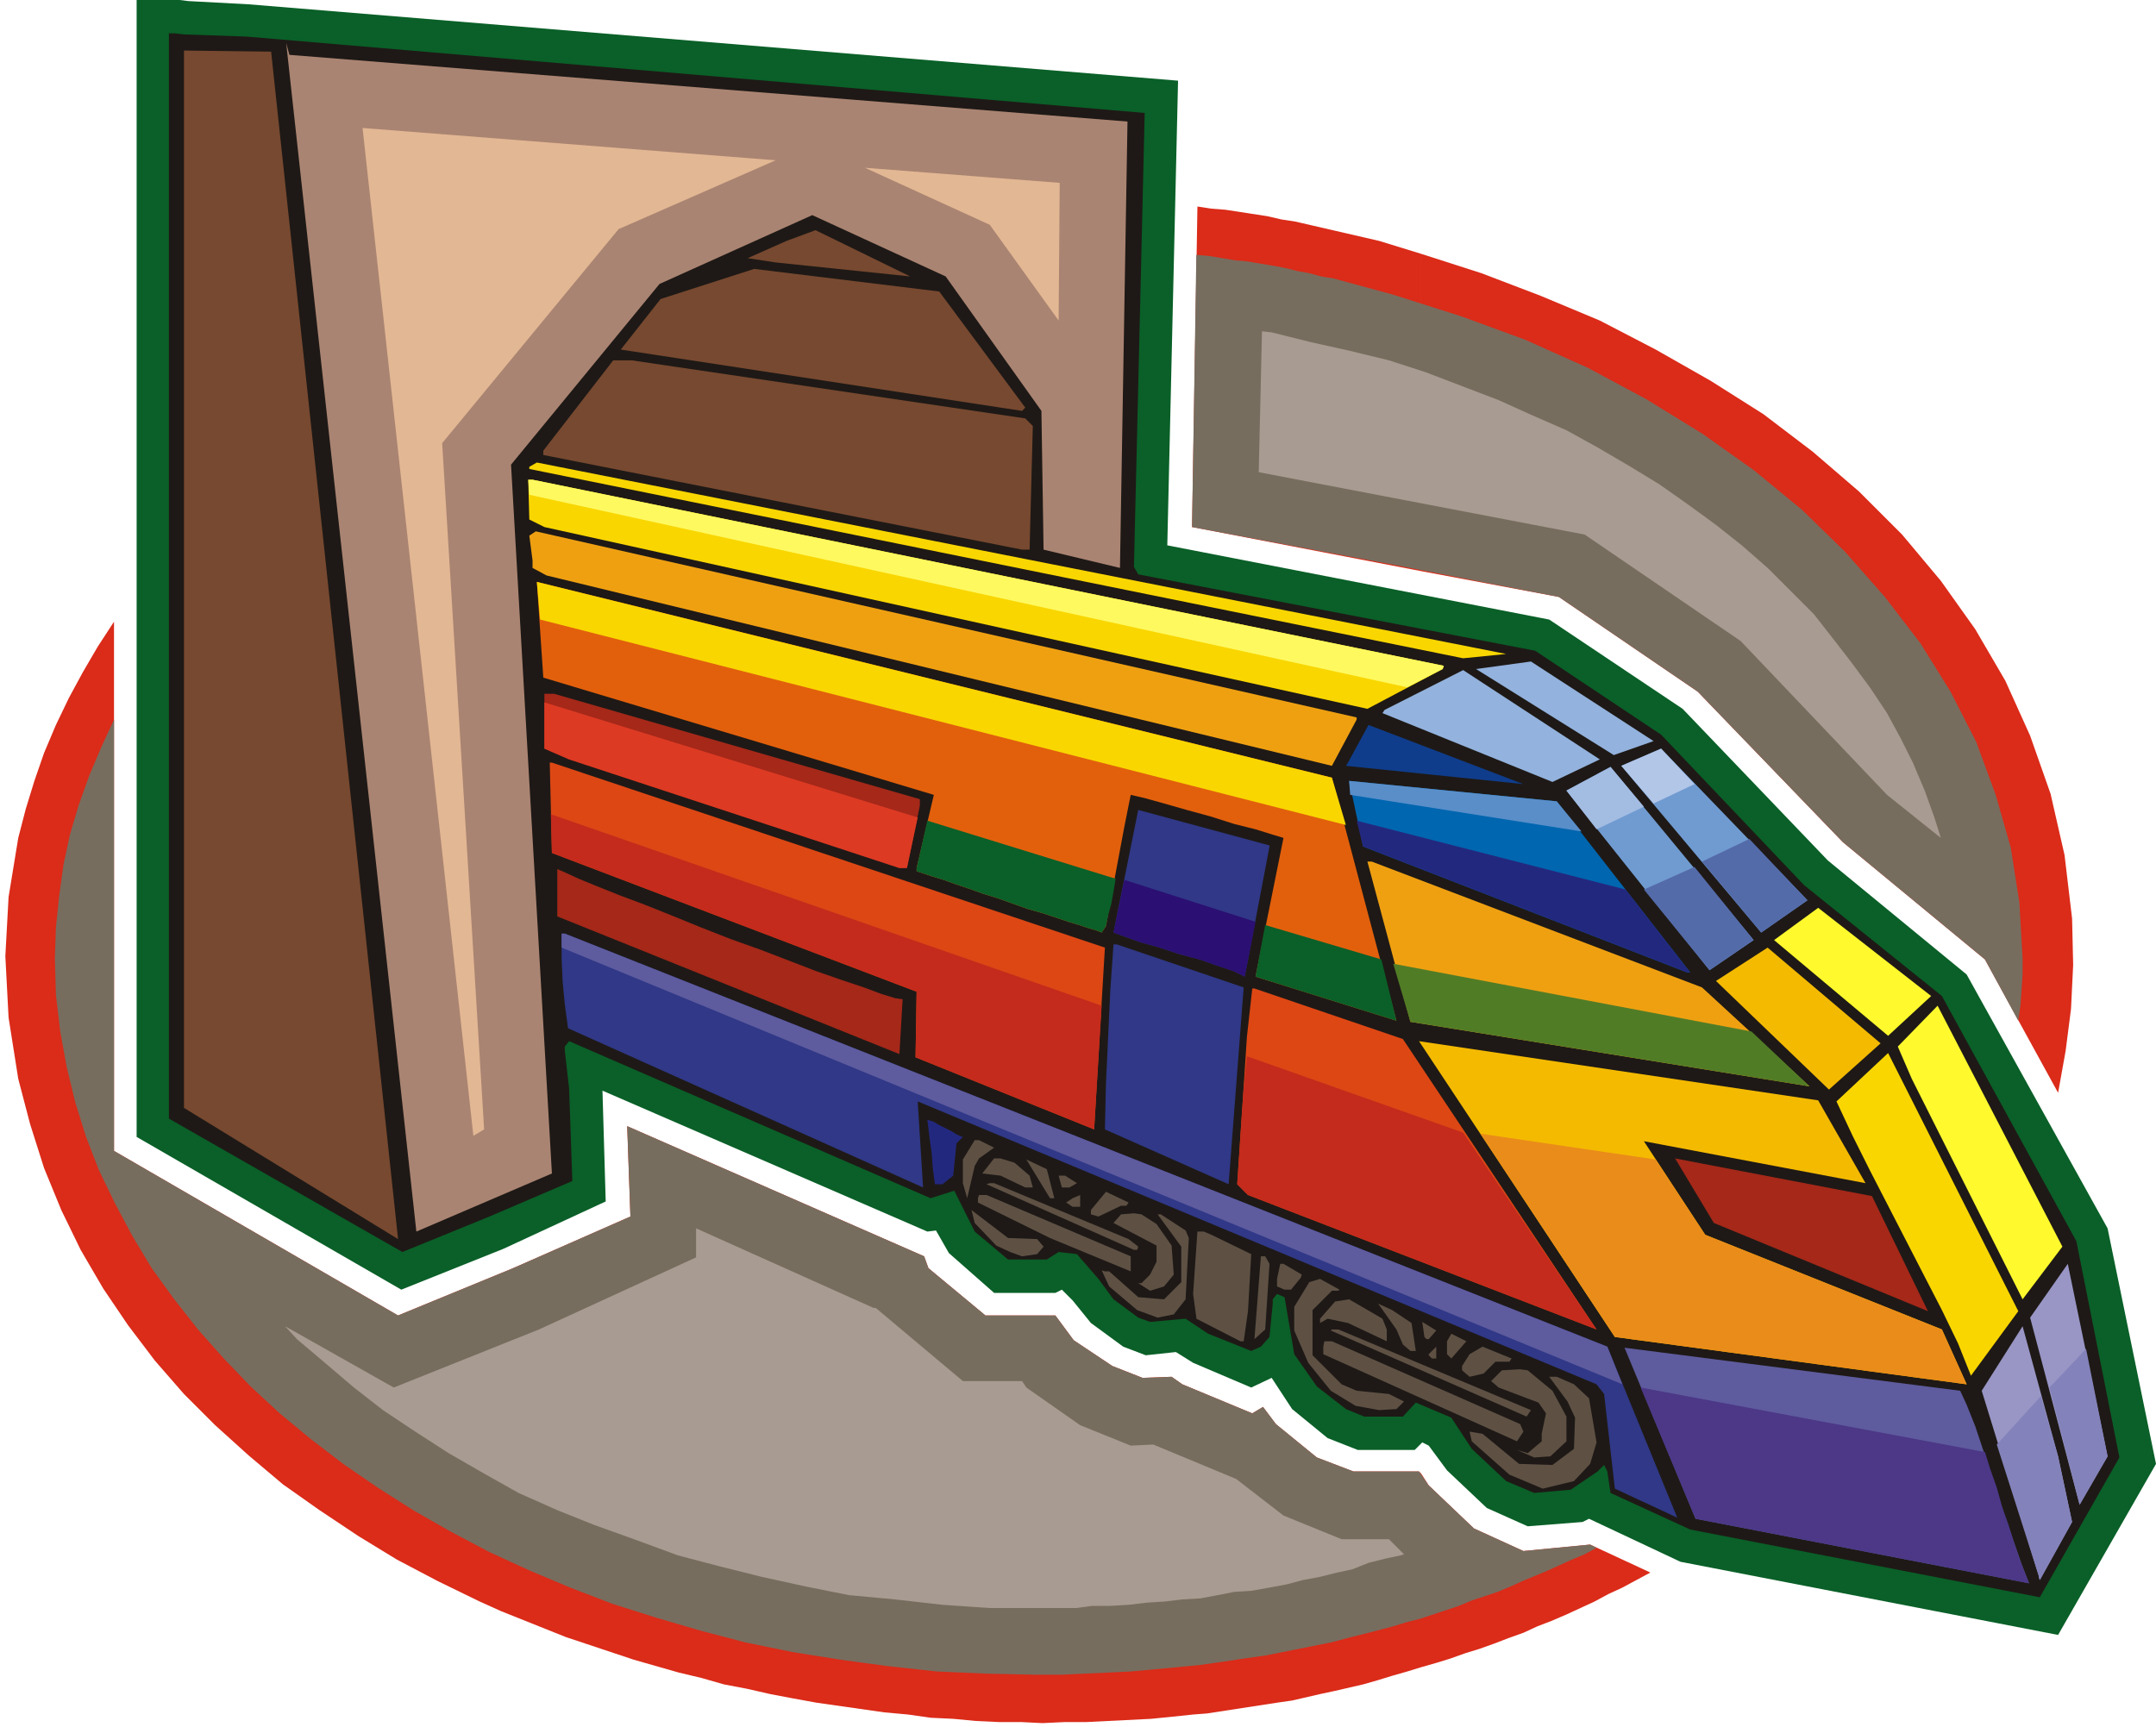 <svg xmlns="http://www.w3.org/2000/svg" fill-rule="evenodd" height="1.606in" preserveAspectRatio="none" stroke-linecap="round" viewBox="0 0 2004 1606" width="2.004in"><style>.pen1{stroke:none}.brush5{fill:#0a6028}.brush7{fill:#774930}.brush10{fill:#f9d600}.brush11{fill:#efa011}.brush14{fill:#a52819}.brush16{fill:#709bd1}.brush17{fill:#dd4714}.brush19{fill:#303887}.brush20{fill:#fff92d}.brush21{fill:#f4ba00}.brush22{fill:#23287f}.brush23{fill:#5e5144}.brush24{fill:#9996c6}.brush25{fill:#5e5b9e}.brush35{fill:#8482ba}</style><path class="pen1" d="m1321 236 56 18 55 21 55 23 52 27 51 29 49 31 46 35 43 37 40 40 36 43 32 45 28 48 23 51 19 54 13 57 7 59 1 43-2 41-5 39-7 39-68-124-132-109-135-140-129-88-128-24V236zm0 1314v-180l7 11 42 40 46 21 62-6 56 26-13 7-13 7-13 6-13 7-13 6-13 6-14 6-13 5-13 6-14 5-13 5-14 5-13 4-14 5-13 4-14 4zM1113 192l13 2 13 1 13 2 13 2 13 2 13 3 13 2 13 3 13 3 13 3 13 3 13 3 13 3 13 4 13 4 13 4v295l-213-41 5-298zm208 1178v180l-13 4-14 4-13 4-14 4-13 3-13 3-14 3-13 3-13 3-14 2-13 2-13 2-13 2-13 2-13 2-13 1-19 2-20 2-20 1-20 1-20 1h-20l-21 1-20-1h-21l-21-1-21-2-21-1-21-3-22-2-21-3-21-3-21-3-22-4-21-4-22-5-21-4-21-6-21-5-21-6-21-6-21-7-21-7-21-7-20-8-20-8-20-8-20-9-39-19-38-20-36-22-36-24-34-24-32-27-31-28-29-29-27-31-25-33-23-34-21-36-18-37-16-39-13-41-11-42-9-57-3-57 3-55 9-55 7-27 8-26 9-26 11-26 12-25 13-24 14-24 15-23v492l264 153 107-44 109-48-3-84 276 121 4 11 53 44h65l17 23 36 24 28 11 27-1 10 7 65 27 10-6 12 16 38 31 34 13h61l2 2z" style="fill:#db2b19"/><path class="pen1" d="m1295 274 63 20 60 22 58 26 54 29 52 32 48 34 45 37 40 39 37 42 33 43 28 45 24 47 18 49 14 49 8 51 3 52v15l-1 15-1 14-2 14-31-57-132-109-135-140-129-88-154-30V274zm0 1238v-144h24l9 13 42 40 46 21 62-6 6 3-11 6-12 5-11 5-11 5-12 5-12 5-11 5-12 5-12 4-12 4-12 5-12 4-12 4-12 4-12 3-13 4zM1112 237l12 1 12 2 12 2 11 1 12 2 12 2 11 2 12 3 11 2 11 3 12 2 11 3 11 3 11 3 11 3 11 3v251l-187-35 4-253zm183 1131v144l-19 5-20 5-19 5-20 4-20 4-20 4-21 3-20 3-21 3-21 2-21 2-22 2-21 1-22 1-22 1h-22l-47-1-46-2-46-5-44-6-44-7-44-9-42-11-41-12-41-13-39-15-38-16-37-17-36-19-35-20-33-21-32-22-30-23-29-24-27-25-25-26-24-27-22-28-21-29-18-30-16-30-15-31-12-31-10-32-8-33-6-33-4-34-1-34 1-29 3-29 4-29 6-28 8-27 10-28 11-26 12-26v401l264 153 107-44 109-48-3-84 276 121 4 11 53 44h65l17 23 36 24 28 11 27-1 10 7 65 27 10-6 12 16 38 31 34 13h37z" style="fill:#776d5e"/><path class="pen1" d="m1456 400 29 16 29 17 28 17 27 19 26 19 24 19 24 21 21 21 22 22 18 23 17 22 17 23 16 24 13 24 11 22 11 26 9 25 6 19-50-40-136-143-145-99-303-58 3-131 9 1 36 9 36 8 37 9 34 11 34 13 34 13 31 14 32 14zM983 1495h-63l-44-3-44-5-43-4-40-8-41-9-40-10-38-10-38-14-39-14-35-14-36-16-32-18-33-19-31-20-30-20-27-21-27-23-26-22-11-12 101 57 135-54 146-67v-27l165 74h2l81 68h55l4 6 50 35 47 19 21-1 77 32 44 34 54 22h44l14 14-3 1-14 3-16 4-15 6-14 3-16 4-16 3-15 4-16 3-17 3-16 1-15 3-16 3-17 1-17 2-16 1-17 2-17 1h-17l-15 2h-17z" style="fill:#a89b91"/><path class="pen1 brush5" d="m1328 1344 17 23 37 35 38 17 51-4 6-3 85 40 351 68 91-159-45-219-131-236-129-106-135-141-124-83-355-69 10-432L231 4l-56-3-8-1h-40v1057l246 142 95-38 95-44-3-103 302 131 8-1 12 21 42 37h57l6-3 10 10 17 21 30 22 21 8 28-3 16 10 54 23 19-9 19 29 33 27 28 11h53l7-7 6 3z"/><path class="pen1" style="fill:#1e1916" d="m157 1040 217 124 81-33 77-33-3-86-4-35v-4l4-5 336 146 22-7 19 38 31 26h36l11-7 17 2 20 23 14 19 23 17 11 4 33-3 21 14 40 16 9-4 8-9 3-31v-4l4-5 7 3 9 53 21 30 27 21 17 7h36l12-13 33 14 19 29 32 30 26 11 34-3 25-17 6-6 3 6 3 20 74 34 325 63 74-130-40-201-125-228-128-103-133-140-117-78-369-71-4-7 10-422-835-71-58-2-8-1h-6v1009z"/><path class="pen1 brush7" d="M370 1152 252 48l-81-1v983l199 122z"/><path class="pen1" style="fill:#aa8472" d="m387 1145 126-54-38-659 138-168 142-64 124 57 89 125 2 129 71 17 7-415-779-62-3-11 121 1105z"/><path class="pen1" d="m721 149-384-30 103 937 10-6-39-638 164-199 146-64zm83 7 116 53 64 89 1-128-181-14z" style="fill:#e2b793"/><path class="pen1 brush7" d="m695 240 26 4 125 13-88-43-27 10-36 16zm-81 38-37 47 373 57 3-3-80-108-172-21-87 28zM505 419v4l445 88h7l3-115-7-7-366-54h-17l-65 84z"/><path class="pen1 brush10" d="m492 436 868 176 40-4-901-178-7 4v2zm0 47 14 7 765 169 70-37 1-3-847-173h-4l1 37z"/><path class="pen1 brush11" d="M495 521v7l13 7 730 177 23-43v-2L498 494l-6 4 3 23z"/><path class="pen1" style="fill:#e2600c" d="m868 739-16 68v3l6 2 9 3 10 3 11 4 12 4 14 5 13 4 14 5 14 5 14 4 12 4 12 4 10 3 9 3 7 2 5 2 4-6 5-28 6-32 6-32 6-30 13 3 18 5 21 6 22 6 22 7 20 5 16 5 10 3-26 129 131 41-60-226-739-182 6 89 363 109z"/><path class="pen1" d="m1372 622 128 80 37-13-114-74-51 7zm-87 41 158 64 44-21-127-83-73 37-2 3z" style="fill:#93b2dd"/><path class="pen1 brush14" d="m506 696 23 10 307 101h7l12-58v-6l-340-98h-9v51z"/><path class="pen1" style="fill:#0f3d8c" d="m1251 712 165 17-144-55-19 35-2 3z"/><path class="pen1 brush16" d="m1637 867 43-30-136-141-37 16 130 155z"/><path class="pen1 brush17" d="m852 922-1 61 166 67 10-169-514-172h-2l2 84 339 129z"/><path class="pen1 brush16" d="m1589 902 41-28-133-161-41 22 133 167z"/><path class="pen1" style="fill:#0066af" d="m1267 787 301 117h3l-124-159-193-19 13 61z"/><path class="pen1 brush19" d="m1157 908 23-121v-1l-122-33-23 114 11 4 14 5 18 5 18 6 19 5 17 6 15 5 10 5z"/><path class="pen1 brush11" d="m1682 1010-100-92-307-117h-4l40 149 371 60z"/><path class="pen1 brush14" d="m518 852 318 128 3-51-7-1-13-4-16-6-21-7-23-8-26-10-26-10-28-10-28-11-27-11-25-10-24-9-20-8-17-7-13-6-7-3v44z"/><path class="pen1 brush20" d="m1755 963 40-37-105-82-41 30 106 89z"/><path class="pen1 brush19" d="m528 956 330 148-5-80 631 263 7 9 10 88 58 27-65-159-969-384h-3v23l1 22 2 21 3 22zm499 94 115 51 14-183-118-40h-3l-3 43-2 43-2 43-1 43z"/><path class="pen1 brush21" d="m1700 1013 48-43-105-89-48 31 105 101z"/><path class="pen1 brush17" d="m1150 1101 10 10 324 125-180-270-138-47h-2l-5 45-3 46-3 45-3 46z"/><path class="pen1 brush20" d="m1777 1003 103 205 37-49-116-224-37 38 13 30z"/><path class="pen1 brush21" d="m1501 1243 327 44-23-51-220-88-57-87 206 39-44-77-371-55 182 275z"/><path class="pen1 brush10" d="m1832 1279 44-60-121-240-48 45 15 32 16 32 17 33 17 33 17 33 16 31 15 31 12 30z"/><path class="pen1 brush22" d="M869 1101h7l10-8 3-30 6-6-3-1-4-2-3-2-4-2-4-2-4-2-5-3-6-2 2 17 2 14 1 14 2 15z"/><path class="pen1 brush23" d="M895 1078v22l4 14 7-30 4-7 14-10-14-7h-4l-11 18z"/><path class="pen1 brush14" d="m1593 1137 199 82-52-107-183-35 36 60z"/><path class="pen1 brush23" d="m913 1091 17 2 23 11h7l-3-11-14-12-13-4h-6l-11 14zm67 23-7-27-19-9 22 36h4zm7-10h7l7-4-11-7h-6l3 11zm-70-3 137 61h3l1-3-9-7-125-52h-4l-3 1zm97 28 7 2 21-10h5l2-3-21-10-14 17v4zm-23-11 6 4h7v-11l-7 3-6 4zm-82-4v4l67 33 75 31v-14l-134-57h-7l-1 3zm17 44 13 6 11 4 14-2 6-7-6-7-27-1-34-26 3 12 20 21z"/><path class="pen1 brush23" d="m1035 1137 40 21v15l-6 12-8 8h-3l11 7 13-4 9-11-2-27-14-20-14-9-7-1-12 1-7 8z"/><path class="pen1 brush23" d="M1098 1159v33l-16 16-24-2-27-24h-4l-3-1 7 15 26 22 19 7 15-3 11-14 3-57-3-7-23-15h-3l22 30zm11 44 3 22v1l41 21h3l4-28 3-53-37-18-7-3h-6l-4 58zm57 42 10-9 4-61-4-7h-4l-6 77zm21-56v7l7 3h6l9-11 1-3-17-10h-3l-3 14zm16 26v22l13 30 21 26 23 14 22 4 16-1 7-7-14-7-30-3-14-6-27-27v-42l18-18h6l1-1-18-10-10 3-14 23z"/><path class="pen1 brush23" d="M1227 1226v4l7-4 19 4 36 17v-11l-4-10-31-18-13 2-14 16zm77 24 7 6h5l-4-26-18-12-13-6 17 24 6 14zm22-5h2l7-8-13-8 2 14 2 2z"/><path class="pen1 brush24" d="M1895 1465v1l1 3 30-54-13-61-33-121-38 60 53 172z"/><path class="pen1 brush23" d="m1237 1237 182 80 4-6-179-75h-6l-1 1zm108 22 4 4 14-16-14-7-4 7v12zm-115-7v7l180 81 6-9-3-7-175-77h-7l-1 5z"/><path class="pen1 brush25" d="m1886 1472-7-18-8-23-9-26-9-28-9-27-8-24-8-20-6-13-312-40 66 159 310 60z"/><path class="pen1 brush23" d="M1359 1270v4l7 6 13-3 11-11h13l2-3-27-11-12 7-7 11zm-31-10 3 3h4v-11l-7 7v1zm58 24 7 6 37 14 7 10-4 19v7l-13 11-10-3 16 7 15-1 15-14v-23l-13-24-23-19-7-1-17 1-10 10z"/><path class="pen1 brush23" d="m1457 1303 7 15-1 29-20 15-31-1-34-28-12-2 2 9 35 31 31 13 29-7 15-16 6-20-7-41-14-13-16-7h-7l17 23z"/><path class="pen1 brush5" d="m862 763-10 44v3l6 2 9 3 10 3 11 4 12 4 14 5 13 4 14 5 14 5 14 4 12 4 12 4 10 3 9 3 7 2 5 2 4-6 2-10 3-11 2-11 2-12-175-54zm314 97-9 48 131 41-14-57-108-32z"/><path class="pen1" style="fill:#dd3a23" d="m506 696 23 10 307 101h7l10-47-347-107v43z"/><path class="pen1" style="fill:#2b0f72" d="m1157 908 10-51-122-39-10 49 11 4 14 5 18 5 18 6 19 5 17 6 15 5 10 5z"/><path class="pen1 brush10" d="m1251 767-13-44-739-182 3 35 749 191z"/><path class="pen1" d="m852 922-1 61 166 67 7-115-512-178 1 36 339 129zm298 179 10 10 324 125-124-183-201-71-3 29-2 30-2 30-2 30z" style="fill:#c42b1c"/><path class="pen1 brush25" d="m1508 1287-14-35-969-384h-3v13l986 406z"/><path class="pen1" d="m1637 867 43-30-54-57-44 21 55 66zm-48 35 41-28-55-68-47 21 61 75z" style="fill:#546baa"/><path class="pen1 brush22" d="m1267 787 301 117h3l-60-77-250-64 6 24z"/><path class="pen1" style="fill:#fff960" d="m1308 639 33-17 1-3-847-173h-4l1 14 816 179z"/><path class="pen1" style="fill:#b2c6e8" d="m1575 729-31-33-37 16 30 35 38-18z"/><path class="pen1" style="fill:#a3bce2" d="m1528 750-31-37-41 22 28 36 44-21z"/><path class="pen1" style="fill:#598ec9" d="m1470 773-23-28-193-19 1 13 215 34z"/><path class="pen1" style="fill:#517c26" d="m1682 1010-54-51-333-63 16 54 371 60z"/><path class="pen1 brush24" d="m1933 1399 26-45-37-179-35 50 46 174z"/><path class="pen1 brush35" d="M1895 1465v1l1 3 30-54-13-61-16-56-41 45 39 122z"/><path class="pen1" style="fill:#4c3887" d="m1886 1472-4-10-5-13-5-15-5-16-6-17-5-18-6-17-5-16-320-60 51 122 310 60z"/><path class="pen1 brush35" d="m1933 1399 26-45-20-100-34 36 28 109z"/><path class="pen1" style="fill:#ea8c19" d="m1501 1243 327 44-23-51-220-88-46-70-163-24 125 189z"/></svg>
